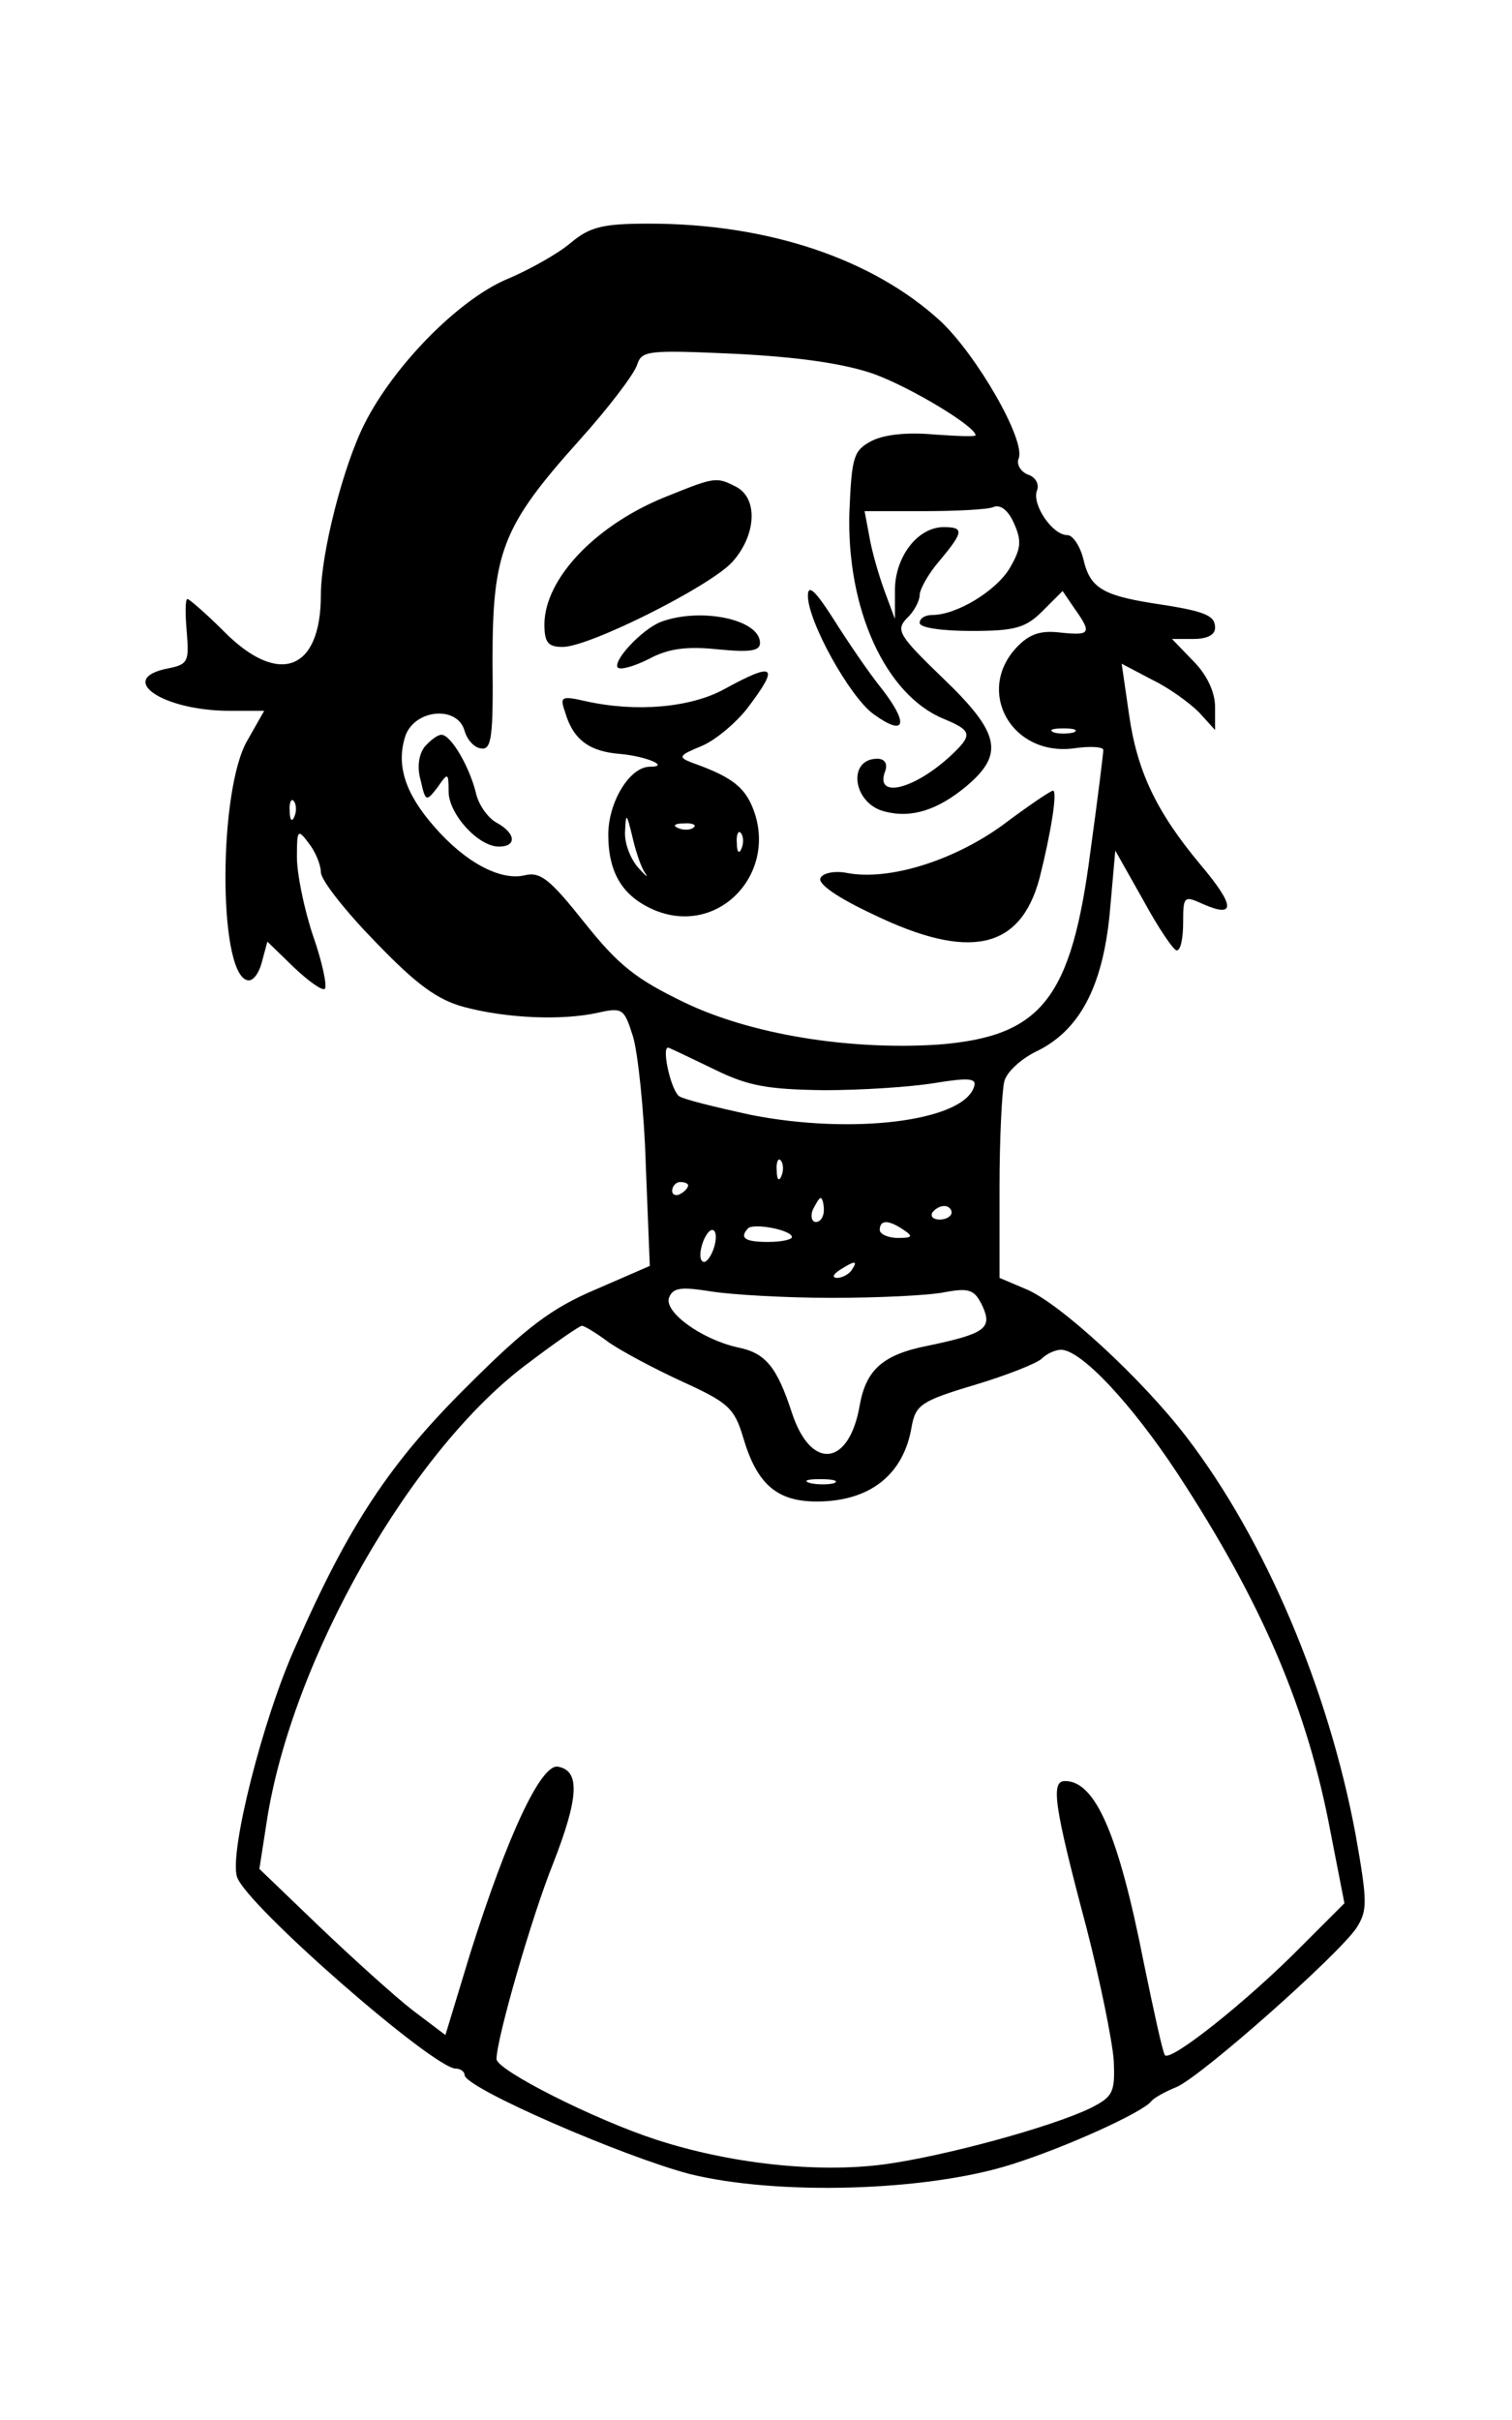 <?xml version="1.0" encoding="UTF-8" standalone="yes"?>
<svg version="1.0" xmlns="http://www.w3.org/2000/svg" width="50mm" height="80mm" viewBox="0 0 189 303" preserveAspectRatio="xMidYMid meet">
  <g transform="translate(0,303) scale(0.1,-0.1)" fill="#000000" stroke="none">
    <path d="M713 2726 c-15 -13 -52 -34 -81 -46 -60 -26 -140 -107 -177 -180 -27
-53 -55 -163 -55 -215 0 -95 -53 -115 -122 -45 -22 22 -43 40 -45 40 -3 0 -3
-18 -1 -41 3 -37 2 -41 -24 -46 -65 -13 -6 -53 78 -53 l43 0 -21 -37 c-36 -61
-37 -288 -1 -300 7 -3 15 7 19 22 l7 26 33 -32 c19 -18 36 -30 39 -27 3 3 -3
33 -15 67 -11 33 -20 77 -20 98 0 34 1 36 15 17 8 -10 15 -27 15 -36 0 -10 31
-49 68 -87 52 -54 78 -73 112 -82 53 -14 122 -17 167 -7 31 7 33 5 44 -30 6
-20 14 -93 16 -162 l5 -125 -69 -30 c-54 -23 -86 -47 -159 -120 -97 -96 -149
-174 -216 -327 -41 -91 -83 -258 -73 -288 11 -35 246 -240 274 -240 6 0 11 -4
11 -8 0 -16 198 -102 282 -124 109 -27 296 -22 403 12 67 21 164 65 175 79 3
4 17 12 32 18 33 15 202 165 225 199 14 22 14 32 -1 117 -34 182 -113 369
-212 498 -55 72 -159 168 -201 185 l-33 14 0 113 c0 61 3 121 6 133 3 12 21
28 39 37 55 26 84 81 93 173 l7 79 35 -62 c19 -35 38 -63 42 -63 5 0 8 16 8
35 0 33 1 34 25 23 41 -18 40 -2 -3 49 -56 67 -80 118 -90 190 l-9 62 38 -20
c21 -10 47 -29 59 -41 l20 -22 0 29 c0 18 -10 40 -27 57 l-27 28 27 0 c17 0
27 5 27 14 0 16 -13 21 -80 31 -62 10 -77 20 -85 55 -4 16 -13 30 -20 30 -19
0 -45 39 -38 56 3 8 -2 17 -12 20 -9 4 -14 13 -11 20 9 23 -53 130 -98 172
-85 78 -216 122 -365 122 -58 0 -74 -4 -98 -24z m379 -164 c47 -17 128 -66
128 -77 0 -2 -24 -1 -52 1 -34 3 -62 0 -78 -8 -23 -12 -25 -20 -28 -88 -4
-122 45 -230 118 -260 36 -15 37 -20 8 -47 -47 -43 -95 -53 -81 -18 3 9 -1 15
-10 15 -38 0 -31 -56 9 -66 34 -9 67 2 103 32 47 40 42 66 -30 135 -56 54 -59
60 -45 75 9 8 16 22 16 29 0 7 11 27 25 43 30 36 31 42 5 42 -32 0 -60 -36
-61 -77 l0 -38 -13 35 c-7 19 -16 50 -19 68 l-6 32 73 0 c41 0 81 2 88 5 9 4
19 -4 26 -20 10 -22 9 -32 -5 -56 -17 -29 -67 -59 -97 -59 -9 0 -16 -4 -16
-10 0 -6 28 -10 65 -10 55 0 68 4 89 25 l25 25 15 -22 c22 -31 20 -34 -18 -30
-25 3 -39 -2 -55 -19 -51 -55 -6 -136 72 -126 20 3 37 2 37 -2 0 -4 -7 -61
-16 -126 -24 -186 -61 -233 -192 -243 -112 -7 -234 13 -317 53 -60 29 -82 46
-125 100 -43 54 -55 64 -75 59 -30 -7 -74 16 -113 61 -37 42 -48 78 -36 114
12 33 65 38 74 6 3 -11 12 -21 20 -22 14 -3 16 14 15 110 0 136 12 168 109
276 36 40 68 82 72 94 6 18 12 19 123 14 79 -4 135 -12 173 -25z m251 -449
c-7 -2 -19 -2 -25 0 -7 3 -2 5 12 5 14 0 19 -2 13 -5z m-976 -105 c-3 -8 -6
-5 -6 6 -1 11 2 17 5 13 3 -3 4 -12 1 -19z m528 -318 c41 -20 66 -24 135 -25
47 0 109 4 139 9 43 7 53 6 49 -5 -14 -43 -152 -60 -279 -35 -46 10 -87 20
-91 24 -11 11 -22 65 -12 60 5 -2 32 -15 59 -28z m82 -132 c-3 -8 -6 -5 -6 6
-1 11 2 17 5 13 3 -3 4 -12 1 -19z m-117 -12 c0 -3 -4 -8 -10 -11 -5 -3 -10
-1 -10 4 0 6 5 11 10 11 6 0 10 -2 10 -4z m170 -31 c0 -8 -4 -15 -10 -15 -5 0
-7 7 -4 15 4 8 8 15 10 15 2 0 4 -7 4 -15z m160 -3 c0 -5 -7 -9 -15 -9 -8 0
-12 4 -9 9 3 4 9 8 15 8 5 0 9 -4 9 -8z m-200 -31 c0 -3 -13 -6 -30 -6 -29 0
-36 5 -25 17 7 7 55 -2 55 -11z m140 9 c12 -8 11 -10 -7 -10 -13 0 -23 5 -23
10 0 13 11 13 30 0z m-237 -20 c-3 -11 -9 -20 -13 -20 -5 0 -6 9 -3 20 3 11 9
20 13 20 5 0 6 -9 3 -20z m172 -30 c-3 -5 -12 -10 -18 -10 -7 0 -6 4 3 10 19
12 23 12 15 0z m-25 -35 c58 0 121 3 141 7 32 6 38 3 48 -18 12 -27 3 -34 -69
-49 -56 -11 -77 -30 -85 -74 -13 -77 -61 -83 -85 -10 -19 58 -33 75 -68 82
-45 10 -92 44 -86 62 5 13 15 14 53 8 25 -4 93 -8 151 -8z m-279 -56 c16 -11
57 -33 92 -49 57 -26 65 -33 76 -70 17 -58 42 -80 92 -80 66 0 109 33 119 94
5 27 12 32 79 52 40 12 78 27 84 33 6 6 17 11 24 11 25 0 88 -67 146 -155 106
-162 163 -295 192 -451 l17 -87 -54 -54 c-67 -68 -165 -146 -171 -136 -3 5
-14 56 -26 114 -32 163 -61 229 -99 229 -18 0 -14 -30 27 -184 17 -66 32 -140
34 -165 2 -41 -1 -46 -28 -60 -49 -24 -185 -61 -260 -71 -84 -11 -193 1 -285
31 -77 25 -200 87 -200 101 0 25 44 178 71 245 32 82 34 116 6 121 -21 4 -63
-85 -110 -234 l-31 -102 -41 31 c-22 17 -74 64 -116 104 l-76 73 9 58 c31 204
182 469 330 577 33 25 62 45 65 45 3 0 18 -9 34 -21z m282 -176 c-7 -2 -21 -2
-30 0 -10 3 -4 5 12 5 17 0 24 -2 18 -5z"/>
    <path d="M837 2410 c-91 -35 -157 -104 -157 -162 0 -23 5 -28 23 -28 33 0 183
75 212 106 30 33 33 79 6 94 -25 13 -27 13 -84 -10z"/>
    <path d="M1010 2284 c0 -32 52 -126 82 -148 40 -29 45 -13 11 31 -17 21 -44
61 -61 88 -23 36 -32 44 -32 29z"/>
    <path d="M825 2251 c-24 -10 -60 -49 -53 -57 4 -3 21 2 39 11 24 13 47 16 86
12 41 -4 53 -2 53 8 0 30 -76 45 -125 26z"/>
    <path d="M905 2167 c-42 -23 -110 -29 -173 -15 -31 7 -33 6 -26 -14 10 -34 30
-49 69 -52 33 -3 63 -16 37 -16 -25 0 -52 -44 -52 -85 0 -48 18 -78 59 -95 82
-33 157 51 120 133 -11 24 -29 36 -74 52 -18 7 -17 9 12 21 17 7 43 29 57 47
41 54 35 59 -29 24z m-99 -230 c5 -7 1 -4 -8 6 -10 11 -18 31 -17 46 1 24 2
23 9 -6 4 -18 11 -39 16 -46z m61 57 c-3 -3 -12 -4 -19 -1 -8 3 -5 6 6 6 11 1
17 -2 13 -5z m60 -26 c-3 -8 -6 -5 -6 6 -1 11 2 17 5 13 3 -3 4 -12 1 -19z"/>
    <path d="M530 2095 c-7 -9 -10 -25 -5 -42 6 -27 7 -27 21 -9 13 19 14 19 14
-5 0 -28 37 -69 63 -69 23 0 21 17 -3 30 -11 6 -23 23 -26 38 -8 32 -31 72
-43 72 -5 0 -14 -7 -21 -15z"/>
    <path d="M1254 1997 c-62 -45 -143 -70 -195 -60 -15 3 -30 0 -33 -6 -5 -7 21
-25 66 -46 120 -58 184 -44 208 45 14 55 23 110 17 110 -3 0 -31 -19 -63 -43z"/>
  </g>
</svg>